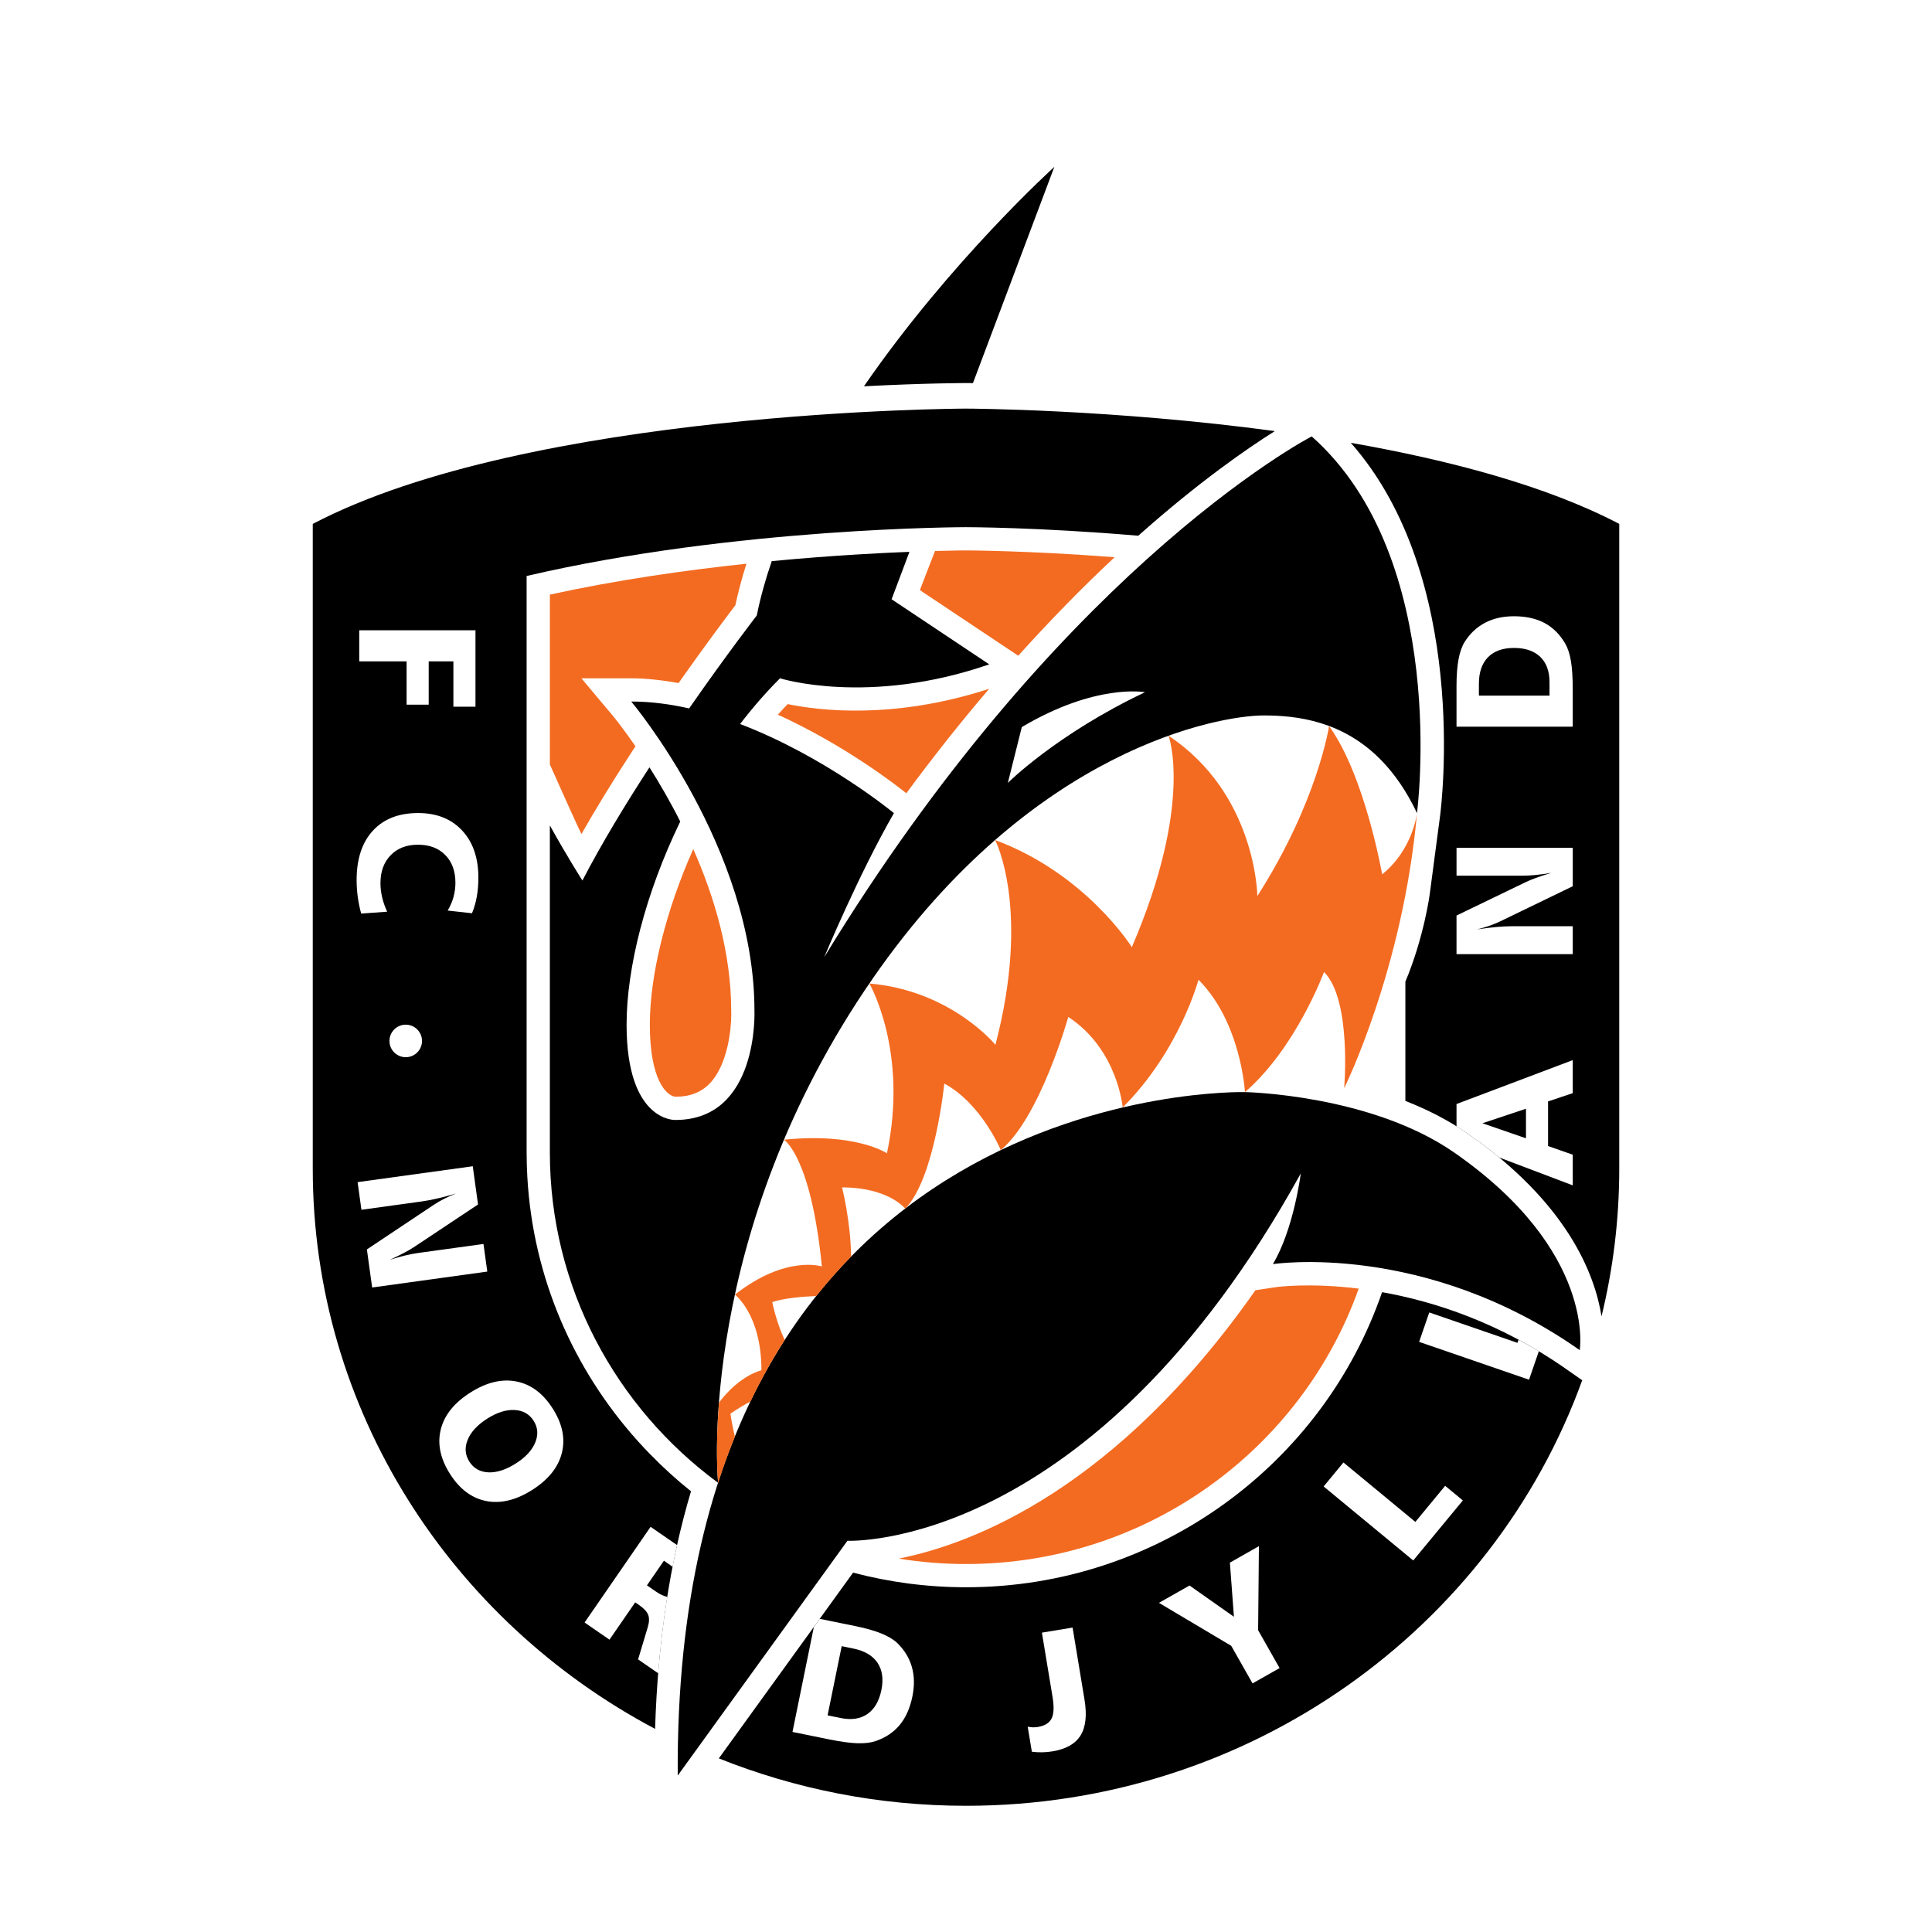 <?xml version="1.0" encoding="utf-8"?>
<!-- Generator: Adobe Illustrator 13.0.0, SVG Export Plug-In . SVG Version: 6.00 Build 14948)  -->
<!DOCTYPE svg PUBLIC "-//W3C//DTD SVG 1.0//EN" "http://www.w3.org/TR/2001/REC-SVG-20010904/DTD/svg10.dtd">
<svg version="1.0" id="Layer_1" xmlns="http://www.w3.org/2000/svg" xmlns:xlink="http://www.w3.org/1999/xlink" x="0px" y="0px"
	 width="192.756px" height="192.756px" viewBox="0 0 192.756 192.756" enable-background="new 0 0 192.756 192.756"
	 xml:space="preserve">
<g>
	<polygon fill-rule="evenodd" clip-rule="evenodd" fill="#FFFFFF" points="0,0 192.756,0 192.756,192.756 0,192.756 0,0 	"/>
	<path fill-rule="evenodd" clip-rule="evenodd" fill="#FFFFFF" d="M131.552,41.045l-0.335-0.296l-0.367,0.19
		c-13.24-2.006-25.686-2.534-31.316-2.672l11.201-29.763l-7.099,6.422c-0.432,0.391-10.678,9.715-19.349,22.298l-1.023,1.484
		c-15.214,0.956-40.067,3.765-54.612,12.033v65.87c0,25.395,14.879,47.646,36.648,58.697c-0.004,0.615-0.005,1.232-0.001,1.855
		l0.047,7.088c0,0,2.044-2.83,4.841-6.699c8.058,3.322,16.905,5.162,26.191,5.162c37.404,0,67.727-29.852,67.727-66.104v-65.87
		C155.488,45.844,143.256,42.862,131.552,41.045L131.552,41.045z"/>
	<path fill-rule="evenodd" clip-rule="evenodd" d="M96.378,158.361c-3.89,0-7.666-0.51-11.265-1.459
		c-2.088,2.889-8.446,11.686-13.396,18.533c7.611,3.045,15.938,4.729,24.661,4.729c28.355,0,52.536-17.75,61.479-42.455
		l-1.579-1.105c-6.622-4.646-13.186-6.758-18.387-7.684C131.997,146.041,115.561,158.361,96.378,158.361L96.378,158.361z"/>
	<path fill-rule="evenodd" clip-rule="evenodd" d="M134.771,44.181c11.874,13.462,9.037,36.228,8.902,37.248l-1.03,7.796
		c0,0-0.573,4.309-2.429,8.716v11.898c2.141,0.84,4.262,1.902,6.193,3.244c9.985,6.934,12.707,14.049,13.377,18.248
		c1.153-4.725,1.769-9.654,1.769-14.721c0,0,0-61.42,0-64.34C154.244,48.44,144.497,45.886,134.771,44.181L134.771,44.181z"/>
	<path fill-rule="evenodd" clip-rule="evenodd" d="M64.255,144.451c-0.206-0.219-0.409-0.441-0.61-0.664
		c-0.022-0.025-0.046-0.051-0.068-0.076c-6.343-7.078-10.394-16.215-10.964-26.268c0-0.004-0.001-0.008-0.001-0.014
		c-0.021-0.359-0.036-0.721-0.047-1.084c-0.001-0.053-0.004-0.107-0.006-0.16c-0.011-0.398-0.018-0.797-0.018-1.197V71.062V57.467
		c20.875-4.871,43.837-4.871,43.837-4.871s7.193,0,17.187,0.854c6.039-5.372,10.854-8.697,13.628-10.44
		c-16.245-2.192-30.561-2.243-30.814-2.243c-0.441,0-43.518,0.15-65.175,11.504c0,2.92,0,64.34,0,64.34
		c0,24.102,13.828,45.109,34.154,55.881c0.269-8.691,1.466-16.604,3.583-23.705c-1.436-1.145-2.787-2.377-4.054-3.678
		c-0.102-0.104-0.204-0.207-0.305-0.314C64.472,144.682,64.364,144.566,64.255,144.451L64.255,144.451z"/>
	<path fill-rule="evenodd" clip-rule="evenodd" d="M145.085,114.988c-8.35-5.799-20.874-6.029-20.874-6.029
		s-57.058-1.484-56.594,68.189l16.932-23.426c0,0,24.354,1.16,45.229-36.646c0,0-0.695,5.566-2.783,9.045
		c0,0,15.076-2.318,30.616,8.582C157.61,134.703,159.261,124.832,145.085,114.988L145.085,114.988z"/>
	<path fill-rule="evenodd" clip-rule="evenodd" d="M97.072,38.221l8.121-21.575c0,0-10.379,9.389-18.996,21.894
		c6.19-0.323,10.181-0.323,10.181-0.323S96.623,38.217,97.072,38.221L97.072,38.221z"/>
	<path fill-rule="evenodd" clip-rule="evenodd" d="M130.868,43.54c0,0-6.712,3.465-16.516,12.316
		c-9.025,8.148-20.672,20.862-32.123,39.65c0,0,3.479-8.35,6.958-14.38c0,0-6.818-5.639-15.348-8.89
		c1.236-1.611,2.564-3.144,3.983-4.562c0,0,8.814,2.783,20.875-1.392l-9.742-6.495l1.78-4.728c-0.009,0-0.018,0-0.026,0.001
		c-0.206,0.008-0.416,0.017-0.631,0.026c-0.011,0-0.021,0.001-0.032,0.001c-0.206,0.009-0.417,0.018-0.631,0.028
		c-0.033,0.001-0.066,0.003-0.101,0.004c-0.196,0.009-0.396,0.019-0.599,0.028c-0.037,0.002-0.073,0.003-0.11,0.005
		c-0.228,0.011-0.458,0.022-0.693,0.035c-0.004,0-0.008,0-0.013,0c-0.76,0.039-1.562,0.084-2.4,0.135c-0.01,0-0.02,0.001-0.03,0.001
		c-2.531,0.155-5.394,0.368-8.472,0.662c-0.622,1.806-1.13,3.618-1.494,5.424c0,0-2.993,3.867-6.747,9.27
		c-1.91-0.431-3.851-0.688-5.778-0.688c0,0,12.293,14.612,12.293,30.847c0,0,0.463,10.902-7.886,10.902c0,0-4.871,0.23-4.871-9.51
		c0-5.654,1.878-13.104,5.355-20.265c-1.035-2.049-2.102-3.875-3.073-5.407c-2.38,3.66-4.765,7.585-6.689,11.292
		c0,0-1.537-2.406-3.248-5.495c0,15.34,0,32.631,0,32.631c0,13.479,6.604,25.459,16.778,32.949l-0.026-0.475
		c0,0-2.139-24.439,15.488-49.869c15.917-22.962,34.559-26.21,38.966-26.21c3.32,0,7.959,0.529,11.829,4.56
		c1.266,1.318,2.45,3.009,3.479,5.182C141.374,81.125,144.716,55.821,130.868,43.54L130.868,43.54L130.868,43.54z M100.553,78.11
		l1.392-5.567c7.422-4.407,12.293-3.479,12.293-3.479C105.424,73.24,100.553,78.11,100.553,78.11L100.553,78.11z"/>
	<path fill-rule="evenodd" clip-rule="evenodd" fill="#F36B21" d="M69.167,84.711c-2.721,6.111-4.333,12.543-4.333,17.521
		c0,5.516,1.668,7.113,2.557,7.189c1.443,0,2.561-0.432,3.415-1.318c1.784-1.852,2.153-5.355,2.153-6.885
		c0-0.105-0.001-0.201-0.005-0.285l-0.002-0.051v-0.043C72.952,95.063,71.263,89.456,69.167,84.711L69.167,84.711z"/>
	<path fill-rule="evenodd" clip-rule="evenodd" fill="#F36B21" d="M91.775,58.879c2.177,1.451,9.036,6.024,9.815,6.543
		c3.131-3.474,6.333-6.765,9.618-9.828c-8.643-0.663-14.714-0.678-14.831-0.678c-0.049,0-1.166,0.003-3.088,0.056
		C92.843,56.114,92.123,57.957,91.775,58.879L91.775,58.879z"/>
	<path fill-rule="evenodd" clip-rule="evenodd" fill="#F36B21" d="M127.342,128.414c0,0-1.065,0.16-2.088,0.312
		c-13.896,19.822-28.144,25.291-35.586,26.777c2.185,0.352,4.426,0.539,6.71,0.539c18.083,0,33.499-11.492,39.181-27.477
		C130.638,127.959,127.408,128.404,127.342,128.414L127.342,128.414z"/>
	<path fill-rule="evenodd" clip-rule="evenodd" fill="#F36B21" d="M58.012,83.209c1.399-2.454,3.004-5.089,4.841-7.913
		c0,0,0.328-0.504,0.548-0.842c-1.269-1.837-2.166-2.931-2.198-2.969l-3.196-3.811h4.972c1.501,0,3.094,0.189,4.722,0.474
		c2.712-3.855,4.91-6.77,5.664-7.757c0.292-1.349,0.66-2.736,1.109-4.149c-6.143,0.653-12.963,1.627-19.613,3.082
		c0,1.203,0,8.252,0,16.951C56.265,79.418,57.821,82.881,58.012,83.209L58.012,83.209z"/>
	<path fill-rule="evenodd" clip-rule="evenodd" fill="#F36B21" d="M141.374,81.125c0,0-0.413,3.662-3.479,6.108
		c0,0-1.694-9.802-5.292-14.796c-0.001,0-0.001,0-0.001,0c-0.004,0.022-1.133,7.543-7.155,16.961c0,0-0.095-10.181-8.86-15.992
		c0,0,2.521,6.714-3.664,21.095c0,0-4.548-7.309-13.64-10.69c0,0.001,3.588,6.825,0.032,20.431c0,0-4.439-5.43-12.578-6.117
		c0,0-0.001,0-0.001,0.002c0.027,0.047,3.913,6.77,1.755,16.939c0,0-3.074-2.092-10.272-1.355l0,0.002
		c0.015,0.008,2.699,1.691,3.779,12.641c0,0-3.593-1.178-8.677,2.812h0c0.005,0.004,2.647,1.986,2.647,7.549
		c0,0-2.165,0.463-4.238,3.229c-0.362,4.707-0.117,7.52-0.117,7.52l0.026,0.475c0,0,0.008-0.002,0.01-0.002
		c0.516-1.596,1.072-3.129,1.668-4.596c-0.284-1.195-0.442-2.297-0.442-2.297c0.731-0.506,1.419-0.908,2.001-1.217
		c1.056-2.195,2.196-4.242,3.414-6.135c-0.854-1.789-1.241-3.781-1.241-3.781c1.153-0.383,2.878-0.545,4.391-0.605
		c1.121-1.408,2.284-2.715,3.478-3.936c-0.063-3.68-0.91-6.902-0.91-6.902c4.639,0,6.301,2.115,6.301,2.115
		c2.944-2.943,3.905-12.475,3.905-12.475c3.71,2.01,5.634,6.637,5.634,6.637c3.935-3.258,6.735-13.285,6.735-13.285
		c4.948,3.248,5.427,9.033,5.427,9.033c5.696-5.695,7.562-12.744,7.562-12.744c4.252,4.252,4.639,11.211,4.639,11.211
		c5.103-4.408,7.886-11.984,7.886-11.984c2.783,2.783,2.01,11.597,2.01,11.597S139.983,96.743,141.374,81.125L141.374,81.125z"/>
	<path fill-rule="evenodd" clip-rule="evenodd" fill="#F36B21" d="M98.691,68.718c-9.529,3.113-17.052,2.167-20.102,1.53
		c-0.329,0.35-0.661,0.687-0.984,1.055c6.623,3.019,11.697,6.941,12.82,7.841C93.107,75.503,95.864,72.025,98.691,68.718
		L98.691,68.718z"/>
	<polygon fill-rule="evenodd" clip-rule="evenodd" fill="#FFFFFF" points="47.438,62.883 47.438,70.508 45.235,70.508 
		45.235,65.985 42.771,65.985 42.771,70.305 40.567,70.305 40.567,65.985 35.841,65.985 35.841,62.883 47.438,62.883 	"/>
	<path fill-rule="evenodd" clip-rule="evenodd" fill="#FFFFFF" d="M47.09,91.116l-2.428-0.269c0.261-0.436,0.456-0.884,0.583-1.347
		c0.128-0.462,0.192-0.938,0.192-1.428c0-1.159-0.337-2.081-1.012-2.767c-0.675-0.686-1.581-1.028-2.719-1.028
		c-1.144,0-2.054,0.349-2.732,1.049c-0.677,0.699-1.016,1.631-1.016,2.795c0,0.457,0.056,0.923,0.167,1.399s0.279,0.956,0.502,1.44
		l-2.593,0.188c-0.151-0.555-0.265-1.11-0.34-1.665s-0.114-1.115-0.114-1.681c0-2.106,0.54-3.747,1.62-4.922
		c1.079-1.176,2.584-1.763,4.515-1.763c1.844,0,3.307,0.58,4.389,1.739c1.083,1.159,1.624,2.731,1.624,4.717
		c0,0.664-0.053,1.293-0.159,1.89C47.462,90.059,47.303,90.61,47.09,91.116L47.09,91.116z"/>
	<path fill-rule="evenodd" clip-rule="evenodd" fill="#FFFFFF" d="M47.167,116.357l0.526,3.814l-6.429,4.277
		c-0.216,0.145-0.52,0.32-0.912,0.527c-0.391,0.209-0.874,0.445-1.447,0.711c0.553-0.176,1.063-0.318,1.531-0.43
		c0.468-0.111,0.899-0.193,1.292-0.248l6.508-0.898l0.381,2.756l-11.488,1.588l-0.524-3.799l6.662-4.441
		c0.306-0.207,0.644-0.404,1.01-0.592c0.366-0.188,0.769-0.369,1.206-0.545c-0.67,0.203-1.288,0.369-1.855,0.498
		c-0.567,0.131-1.069,0.227-1.505,0.287l-6.063,0.838l-0.381-2.758L47.167,116.357L47.167,116.357z"/>
	<path fill-rule="evenodd" clip-rule="evenodd" fill="#FFFFFF" d="M55.153,140.545c0.964,1.52,1.264,2.996,0.901,4.428
		c-0.364,1.432-1.349,2.656-2.957,3.678c-1.611,1.021-3.141,1.391-4.586,1.107s-2.651-1.186-3.615-2.705
		c-0.97-1.529-1.276-3.01-0.919-4.441s1.343-2.658,2.955-3.68c1.607-1.021,3.138-1.387,4.591-1.102S54.185,139.02,55.153,140.545
		L55.153,140.545L55.153,140.545z M53.243,141.756c-0.429-0.676-1.065-1.037-1.907-1.08s-1.749,0.242-2.721,0.859
		c-0.977,0.621-1.627,1.32-1.95,2.1c-0.323,0.779-0.269,1.51,0.164,2.191c0.429,0.676,1.062,1.033,1.9,1.07
		c0.837,0.035,1.747-0.258,2.729-0.881c0.968-0.613,1.614-1.311,1.938-2.086C53.72,143.152,53.669,142.428,53.243,141.756
		L53.243,141.756z"/>
	<path fill-rule="evenodd" clip-rule="evenodd" fill="#FFFFFF" d="M103.951,162.889l3.061-0.506l1.189,7.188
		c0.255,1.543,0.125,2.734-0.392,3.572c-0.518,0.838-1.448,1.367-2.794,1.588c-0.35,0.059-0.698,0.09-1.045,0.096
		c-0.349,0.006-0.688-0.014-1.022-0.057l-0.413-2.5c0.172,0.037,0.343,0.059,0.512,0.064c0.17,0.004,0.335-0.006,0.497-0.033
		c0.688-0.113,1.146-0.395,1.373-0.844c0.228-0.447,0.259-1.162,0.098-2.145L103.951,162.889L103.951,162.889z"/>
	<polygon fill-rule="evenodd" clip-rule="evenodd" fill="#FFFFFF" points="115.628,159.916 118.679,158.186 123.109,161.305 
		122.706,155.904 125.602,154.262 125.523,162.646 127.665,166.424 124.967,167.953 122.841,164.205 115.628,159.916 	"/>
	<polygon fill-rule="evenodd" clip-rule="evenodd" fill="#FFFFFF" points="132.059,148.305 134.035,145.912 141.21,151.84 
		144.183,148.24 145.948,149.699 140.999,155.689 132.059,148.305 	"/>
	<path fill-rule="evenodd" clip-rule="evenodd" fill="#FFFFFF" d="M145.317,95.196v-3.852l6.953-3.357
		c0.234-0.114,0.56-0.247,0.976-0.399c0.416-0.152,0.926-0.32,1.53-0.505c-0.571,0.098-1.097,0.169-1.575,0.216
		s-0.917,0.069-1.314,0.069h-6.569v-2.783h11.597v3.835l-7.206,3.488c-0.331,0.163-0.692,0.312-1.081,0.448
		c-0.39,0.136-0.812,0.26-1.269,0.374c0.69-0.108,1.326-0.188,1.904-0.24c0.58-0.052,1.091-0.078,1.531-0.078h6.12v2.784H145.317
		L145.317,95.196z"/>
	<path fill-rule="evenodd" clip-rule="evenodd" fill="#FFFFFF" d="M145.317,72.502v-4.058c0-1.06,0.067-1.946,0.2-2.661
		s0.339-1.297,0.616-1.748c0.538-0.842,1.22-1.477,2.044-1.907c0.824-0.429,1.78-0.644,2.868-0.644c1.197,0,2.215,0.225,3.053,0.673
		c0.838,0.449,1.526,1.132,2.064,2.05c0.261,0.456,0.452,1.041,0.572,1.752c0.119,0.712,0.179,1.668,0.179,2.869v3.674H145.317
		L145.317,72.502L145.317,72.502z M147.55,69.4h7.045v-1.34c0-1.089-0.308-1.931-0.923-2.524c-0.616-0.594-1.49-0.891-2.624-0.891
		c-1.122,0-1.985,0.309-2.591,0.927c-0.604,0.618-0.907,1.502-0.907,2.651V69.4L147.55,69.4z"/>
	<path fill-rule="evenodd" clip-rule="evenodd" fill="#FFFFFF" d="M42.104,103.855c0,0.896-0.727,1.623-1.623,1.623
		c-0.897,0-1.624-0.727-1.624-1.623s0.727-1.623,1.624-1.623C41.377,102.232,42.104,102.959,42.104,103.855L42.104,103.855z"/>
	<path fill-rule="evenodd" clip-rule="evenodd" fill="#FFFFFF" d="M65.441,158.789l-0.896-0.617l1.695-2.459l0.633,0.438
		c0.085,0.059,0.156,0.117,0.233,0.176c0.142-0.73,0.286-1.457,0.444-2.174l-2.641-1.82l-6.584,9.545l2.482,1.713l2.567-3.723
		l0.371,0.254c0.494,0.342,0.803,0.674,0.925,0.996c0.123,0.32,0.106,0.738-0.049,1.252l-0.958,3.189l2.007,1.385
		c0.211-2.619,0.512-5.162,0.905-7.625C66.238,159.254,65.86,159.078,65.441,158.789L65.441,158.789z"/>
	<path fill-rule="evenodd" clip-rule="evenodd" fill="#FFFFFF" d="M82.667,173.527c1.176,0.24,2.125,0.373,2.847,0.396
		c0.722,0.025,1.332-0.045,1.831-0.209c1.007-0.346,1.813-0.883,2.42-1.615c0.607-0.732,1.029-1.684,1.268-2.857
		c0.217-1.066,0.197-2.045-0.059-2.939c-0.256-0.893-0.743-1.688-1.46-2.383c-0.387-0.361-0.917-0.68-1.59-0.951
		c-0.674-0.273-1.53-0.516-2.567-0.729l-3.576-0.729c-0.189,0.262-0.382,0.531-0.581,0.805l-2.133,10.479L82.667,173.527
		L82.667,173.527L82.667,173.527z M85.127,164.473c1.126,0.229,1.932,0.701,2.417,1.418c0.485,0.715,0.616,1.623,0.392,2.723
		c-0.227,1.111-0.692,1.908-1.396,2.395c-0.705,0.484-1.591,0.617-2.658,0.4l-1.313-0.268l1.406-6.902L85.127,164.473
		L85.127,164.473z"/>
	<path fill-rule="evenodd" clip-rule="evenodd" fill="#FFFFFF" d="M142.598,130.943l-1.011,2.934l10.965,3.777l0.978-2.842
		c-0.679-0.408-1.354-0.787-2.026-1.146l-0.106,0.309L142.598,130.943L142.598,130.943z"/>
	<path fill-rule="evenodd" clip-rule="evenodd" fill="#FFFFFF" d="M156.914,115.205l-2.464-0.865v-4.453l2.464-0.822v-3.297
		l-11.597,4.381v2.232c0.367,0.229,0.734,0.455,1.091,0.703c1.149,0.799,2.198,1.598,3.163,2.396l7.343,2.783V115.205
		L156.914,115.205L156.914,115.205z M152.247,113.568l-4.346-1.5l4.346-1.449V113.568L152.247,113.568z"/>
</g>
</svg>
